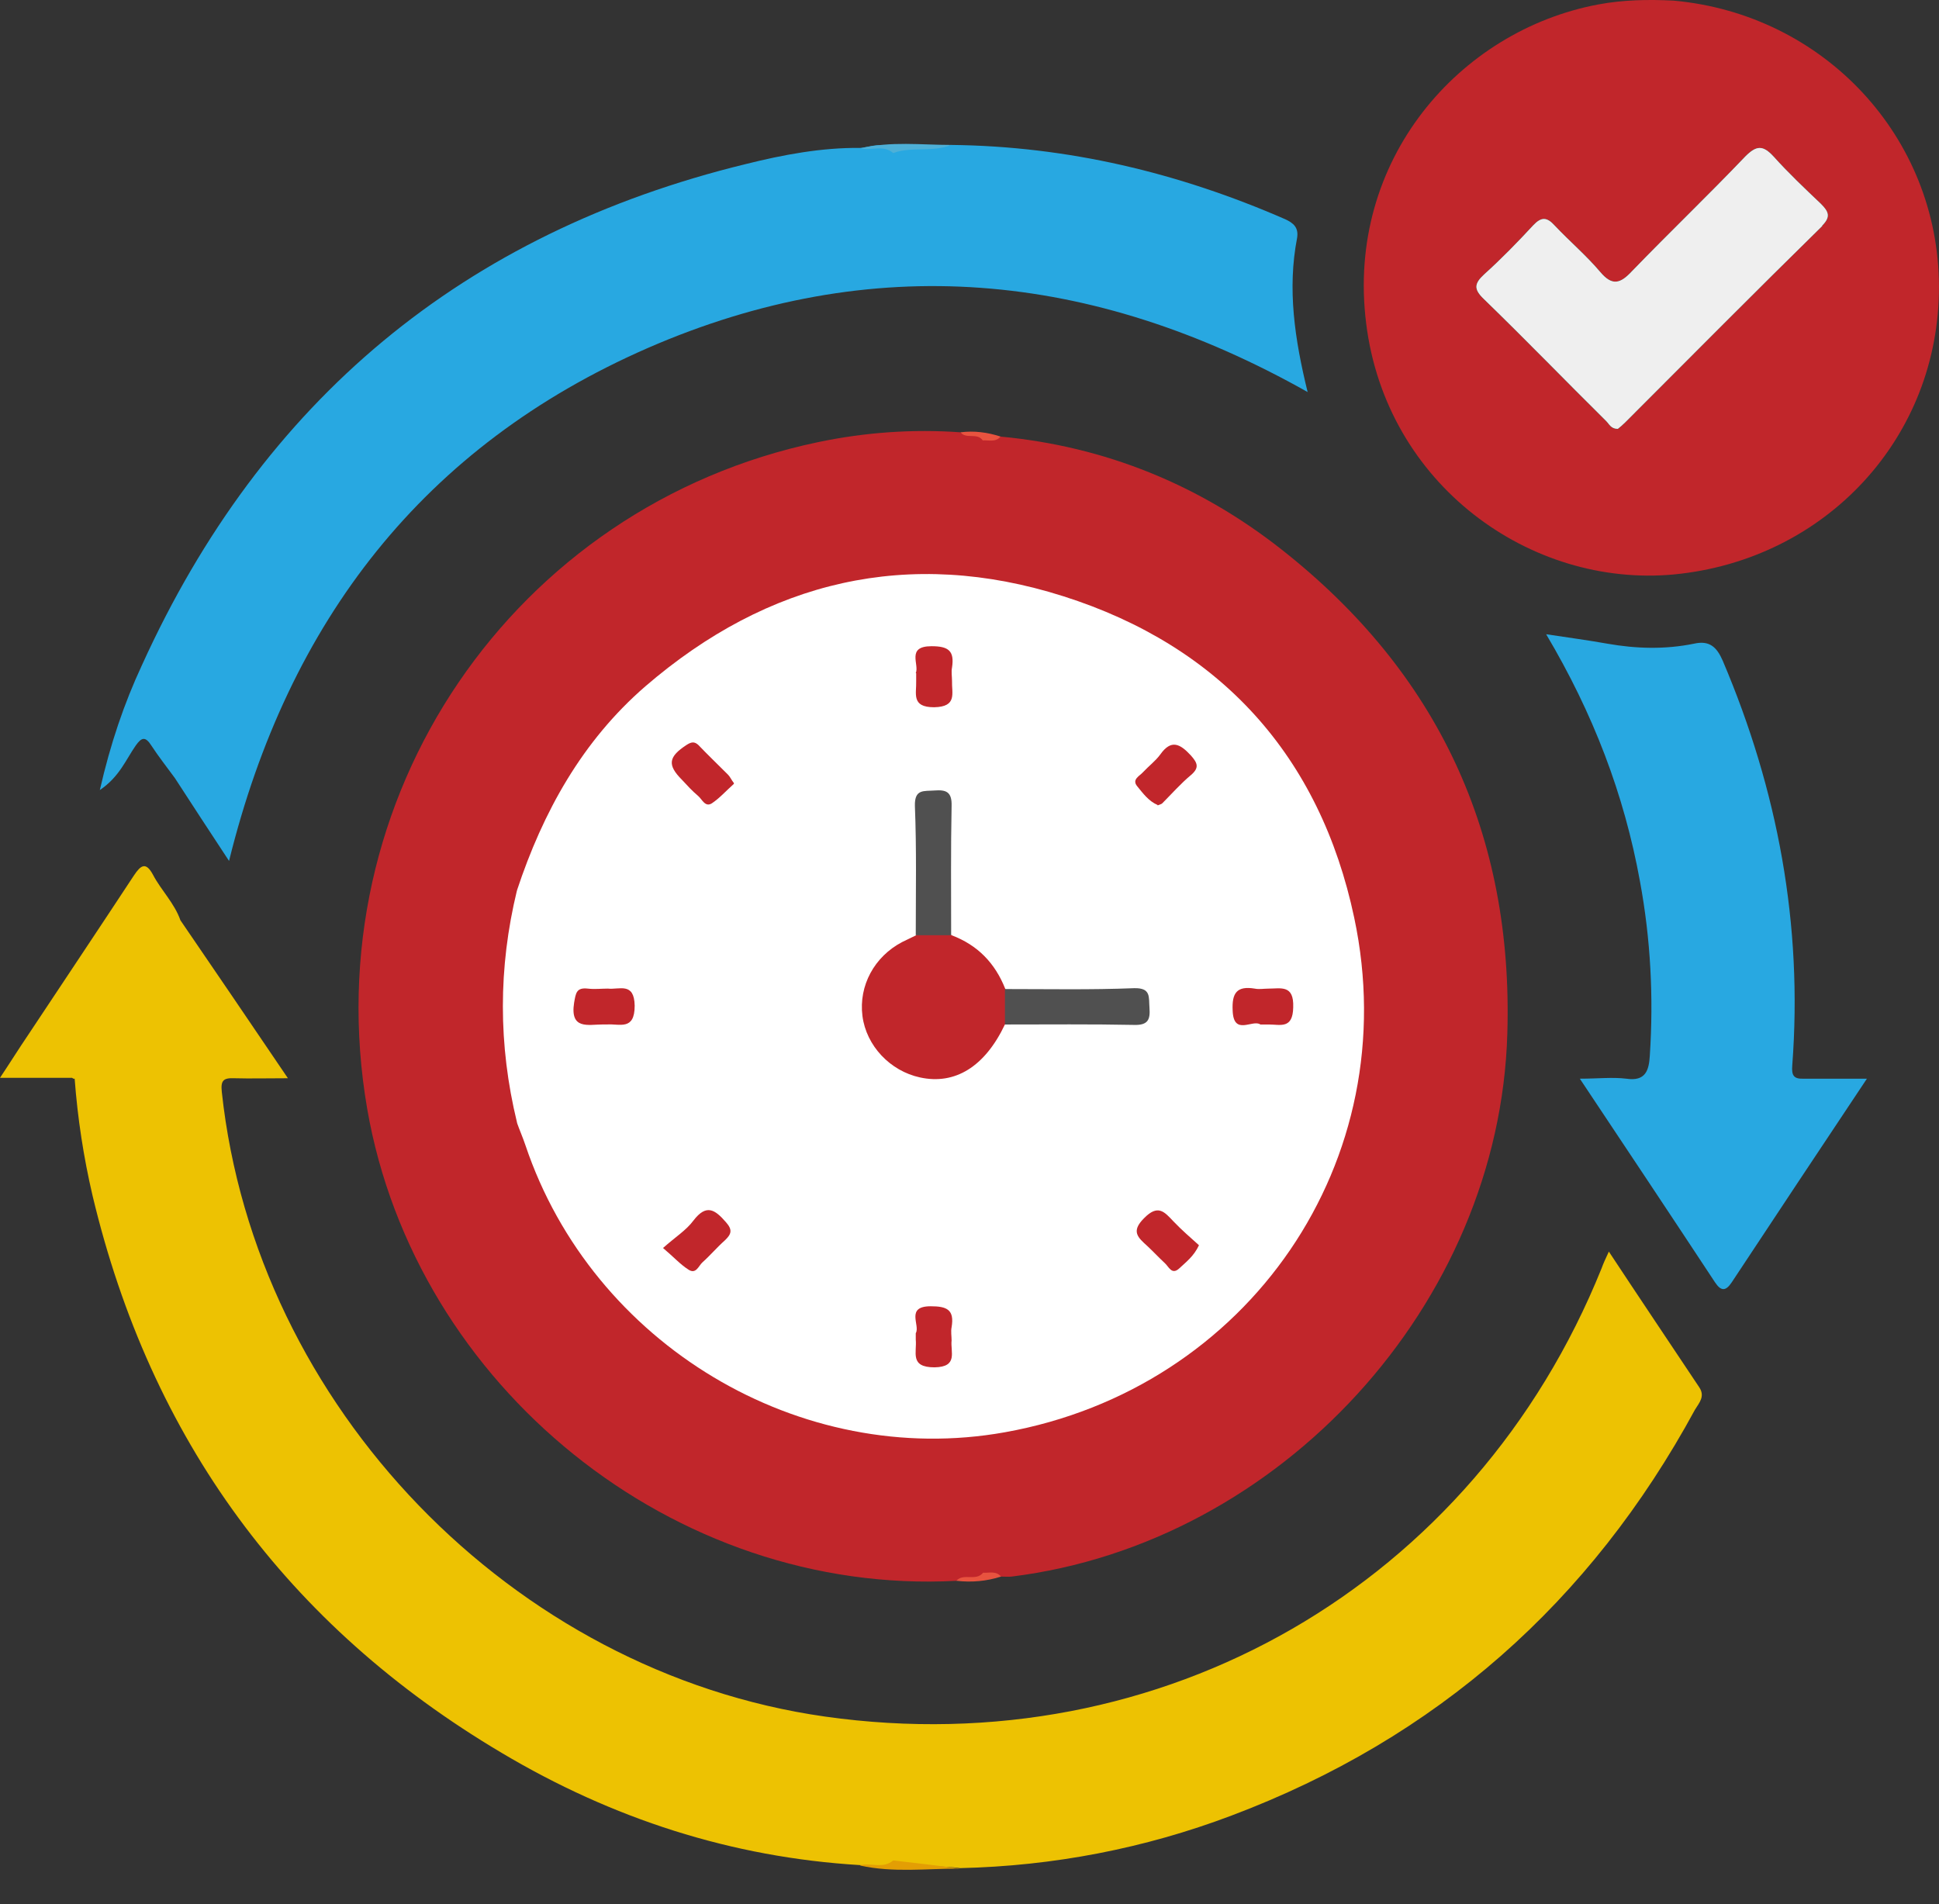 <svg width="56" height="55" viewBox="0 0 56 55" fill="none" xmlns="http://www.w3.org/2000/svg">
<rect x="0" y="0" width="56" height="55" fill="#333333" stroke="none"/>
<g clipPath="url(#clip0_218_714)">
<path d="M37.005 15.865C34.639 14.003 31.917 12.893 28.899 12.61C28.714 12.721 28.529 12.56 28.345 12.597H28.332C28.209 12.388 27.901 12.634 27.741 12.486C26.361 12.388 24.982 12.486 23.627 12.77C14.844 14.607 9.054 23.03 10.606 32.032C11.998 40.035 19.451 46.09 27.618 45.658C27.815 45.51 28.135 45.757 28.32 45.547H28.345C28.529 45.584 28.714 45.412 28.899 45.535C29.01 45.535 29.121 45.547 29.219 45.535C36.98 44.573 43.312 37.667 43.533 29.849C43.706 24.103 41.526 19.417 37.005 15.865ZM31.437 40.491C27.84 41.947 24.279 41.638 20.892 39.739C18.194 38.21 16.346 35.941 15.324 32.994C15.25 32.784 15.238 32.488 14.93 32.439V32.414C15.127 32.155 15.028 31.872 14.967 31.6C14.622 29.911 14.622 28.221 14.967 26.532C15.028 26.261 15.127 25.977 14.918 25.718H14.93C15.287 25.619 15.287 25.262 15.373 24.991C17.258 19.589 22.814 16.149 28.529 16.877C35.169 17.727 40.084 23.979 39.111 30.663C38.421 35.374 35.834 38.691 31.437 40.491Z" fill="#C1262B"/>
<path d="M48.954 40.712C45.936 46.273 41.489 50.207 35.564 52.439C33.051 53.388 30.427 53.894 27.729 53.956C27.113 53.869 26.473 53.943 25.857 53.845C25.807 53.845 25.746 53.832 25.696 53.832C25.438 54.03 25.142 53.882 24.846 53.869C21.126 53.647 17.677 52.525 14.487 50.626C8.29 46.951 4.348 41.562 2.673 34.533C2.414 33.424 2.242 32.301 2.156 31.155H2.119L2.082 31.13H0C0.296 30.686 0.542 30.291 0.801 29.909C1.823 28.368 2.846 26.838 3.868 25.285C4.065 24.989 4.213 24.878 4.422 25.272C4.656 25.716 5.038 26.086 5.211 26.58C6.221 28.059 7.231 29.539 8.315 31.142C7.724 31.142 7.243 31.155 6.763 31.142C6.455 31.13 6.369 31.204 6.406 31.537C7.379 40.613 14.794 48.295 23.824 49.578C33.568 50.959 42.573 45.767 46.256 36.63C46.305 36.494 46.367 36.358 46.465 36.149C47.352 37.493 48.215 38.776 49.077 40.07C49.249 40.329 49.077 40.514 48.954 40.712Z" fill="#EDC202"/>
<path d="M48.337 0.018C47.611 -0.019 46.884 -0.007 46.157 0.129C42.154 0.881 38.864 4.618 39.456 9.341C40.035 14.002 44.198 16.974 48.337 16.592C52.735 16.172 56.012 12.633 55.999 8.268C55.987 3.964 52.686 0.413 48.337 0.018ZM52.624 6.529C50.715 8.403 48.83 10.303 46.933 12.202C46.859 12.276 46.785 12.337 46.724 12.387C46.527 12.387 46.477 12.251 46.391 12.165C45.209 10.993 44.051 9.797 42.856 8.638C42.56 8.354 42.572 8.194 42.868 7.923C43.361 7.479 43.829 6.998 44.285 6.504C44.519 6.258 44.679 6.27 44.901 6.517C45.332 6.973 45.812 7.38 46.219 7.861C46.564 8.268 46.798 8.194 47.13 7.836C48.214 6.714 49.335 5.641 50.407 4.519C50.727 4.198 50.912 4.186 51.22 4.519C51.651 5 52.119 5.444 52.587 5.888C52.809 6.11 52.883 6.258 52.624 6.517V6.529Z" fill="#C1262B"/>
<path d="M52.625 6.529C50.715 8.403 48.831 10.302 46.934 12.201C46.86 12.275 46.786 12.337 46.724 12.386C46.527 12.386 46.478 12.251 46.392 12.164C45.209 10.993 44.051 9.796 42.856 8.637C42.56 8.354 42.573 8.193 42.868 7.922C43.361 7.478 43.829 6.997 44.285 6.504C44.519 6.257 44.679 6.27 44.901 6.516C45.332 6.973 45.812 7.379 46.219 7.86C46.564 8.267 46.798 8.193 47.131 7.836C48.215 6.714 49.336 5.641 50.407 4.519C50.728 4.198 50.912 4.186 51.22 4.519C51.651 4.999 52.12 5.443 52.588 5.887C52.809 6.109 52.883 6.257 52.625 6.516V6.529Z" fill="#3CC7B3"/>
<path d="M37.769 11.325C31.536 7.811 25.179 7.231 18.7 10.055C12.245 12.879 8.328 17.923 6.615 24.866C6.049 24.002 5.544 23.238 5.051 22.473C4.817 22.153 4.583 21.857 4.373 21.536C4.201 21.265 4.09 21.289 3.918 21.536C3.634 21.943 3.449 22.436 2.883 22.819C3.191 21.474 3.585 20.315 4.102 19.205C7.576 11.56 13.39 6.726 21.533 4.74C22.617 4.469 23.726 4.26 24.847 4.272C25.13 4.247 25.426 4.099 25.672 4.297C25.734 4.297 25.783 4.297 25.845 4.297C26.374 4.186 26.929 4.284 27.471 4.186C30.834 4.223 34.036 4.987 37.116 6.331C37.362 6.442 37.51 6.578 37.461 6.874C37.178 8.341 37.387 9.784 37.769 11.338V11.325Z" fill="#28A8E1"/>
<path d="M53.918 31.155C52.563 33.19 51.282 35.114 50.013 37.038C49.84 37.297 49.705 37.297 49.532 37.038C48.264 35.114 46.983 33.19 45.627 31.155C46.145 31.155 46.564 31.106 46.97 31.155C47.537 31.242 47.623 30.897 47.648 30.49C47.759 28.8 47.672 27.123 47.364 25.458C46.909 22.943 46.009 20.6 44.654 18.318C45.307 18.417 45.861 18.491 46.416 18.59C47.254 18.738 48.091 18.762 48.929 18.59C49.372 18.491 49.582 18.688 49.754 19.083C51.343 22.819 52.07 26.704 51.762 30.773C51.737 31.069 51.811 31.168 52.095 31.155C52.649 31.155 53.216 31.155 53.906 31.155H53.918Z" fill="#28A8E1"/>
<path d="M24.846 53.87C25.154 53.796 25.512 53.981 25.795 53.734C26.436 53.808 27.088 53.882 27.729 53.969C26.768 53.969 25.795 54.092 24.846 53.882V53.87Z" fill="#E39E04"/>
<path d="M25.795 4.42C25.511 4.173 25.166 4.358 24.858 4.284C25.721 4.075 26.608 4.186 27.47 4.186C26.928 4.408 26.337 4.223 25.795 4.42Z" fill="#4EB0D7"/>
<path d="M27.618 45.658C27.828 45.423 28.185 45.682 28.394 45.423C28.567 45.436 28.764 45.362 28.912 45.535C28.493 45.67 28.062 45.707 27.631 45.658H27.618Z" fill="#E8533F"/>
<path d="M28.382 12.72C28.222 12.486 27.901 12.695 27.741 12.486C28.135 12.436 28.517 12.486 28.899 12.609C28.751 12.782 28.554 12.708 28.382 12.72Z" fill="#E9533F"/>
<path d="M14.93 32.414C14.388 30.182 14.388 27.95 14.93 25.718C15.681 23.449 16.815 21.402 18.638 19.823C22.186 16.765 26.251 15.803 30.71 17.221C35.255 18.664 38.126 21.846 39.111 26.507C40.602 33.524 36.056 40.109 29.022 41.367C23.109 42.427 17.11 38.827 15.176 33.08C15.102 32.858 15.004 32.636 14.93 32.426V32.414Z" fill="white"/>
<path d="M52.625 6.529C50.715 8.403 48.831 10.302 46.934 12.201C46.86 12.275 46.786 12.337 46.724 12.386C46.527 12.386 46.478 12.251 46.392 12.164C45.209 10.993 44.051 9.796 42.856 8.637C42.56 8.354 42.573 8.193 42.868 7.922C43.361 7.478 43.829 6.997 44.285 6.504C44.519 6.257 44.679 6.27 44.901 6.516C45.332 6.973 45.812 7.379 46.219 7.86C46.564 8.267 46.798 8.193 47.131 7.836C48.215 6.714 49.336 5.641 50.407 4.519C50.728 4.198 50.912 4.186 51.22 4.519C51.651 4.999 52.12 5.443 52.588 5.887C52.809 6.109 52.883 6.257 52.625 6.516V6.529Z" fill="#EFEFEF"/>
<path d="M29.023 29.589C28.444 30.81 27.581 31.34 26.571 31.119C25.709 30.933 25.019 30.206 24.908 29.343C24.797 28.467 25.253 27.629 26.054 27.209C26.189 27.148 26.325 27.074 26.46 27.012C26.805 26.741 27.138 26.741 27.483 27.012C28.234 27.296 28.739 27.814 29.035 28.566C29.306 28.911 29.306 29.244 29.035 29.589H29.023Z" fill="#C1262B"/>
<path d="M27.47 27.011C27.125 27.011 26.793 27.011 26.448 27.011C26.448 25.766 26.473 24.52 26.423 23.275C26.411 22.782 26.682 22.855 26.99 22.831C27.323 22.806 27.495 22.868 27.483 23.275C27.458 24.52 27.47 25.766 27.47 27.011Z" fill="#505050"/>
<path d="M29.023 29.59C29.023 29.244 29.023 28.911 29.023 28.566C30.267 28.566 31.511 28.591 32.755 28.541C33.248 28.529 33.174 28.8 33.198 29.109C33.223 29.442 33.161 29.614 32.755 29.602C31.511 29.577 30.267 29.59 29.023 29.59Z" fill="#505050"/>
<path d="M26.448 19.441C26.559 19.194 26.164 18.664 26.904 18.664C27.396 18.664 27.569 18.8 27.495 19.281C27.47 19.404 27.495 19.54 27.495 19.663C27.483 20.02 27.655 20.415 26.977 20.427C26.312 20.427 26.472 20.033 26.46 19.675C26.46 19.614 26.46 19.552 26.46 19.441H26.448Z" fill="#C1262B"/>
<path d="M21.187 22.647C20.966 22.845 20.781 23.054 20.559 23.202C20.362 23.326 20.276 23.079 20.153 22.98C19.992 22.845 19.845 22.684 19.697 22.524C19.266 22.092 19.303 21.858 19.832 21.513C19.968 21.427 20.054 21.414 20.165 21.513C20.448 21.809 20.744 22.092 21.027 22.376C21.089 22.438 21.113 22.512 21.2 22.623L21.187 22.647Z" fill="#C1262B"/>
<path d="M33.433 23.25C33.174 23.139 33.014 22.917 32.842 22.707C32.681 22.51 32.916 22.412 33.014 22.3C33.174 22.128 33.371 21.98 33.507 21.795C33.827 21.339 34.086 21.487 34.394 21.82C34.591 22.041 34.64 22.177 34.394 22.387C34.098 22.634 33.839 22.929 33.568 23.201C33.544 23.225 33.495 23.238 33.433 23.262V23.25Z" fill="#C1262B"/>
<path d="M17.406 29.589C16.987 29.589 16.457 29.749 16.581 28.96C16.63 28.688 16.642 28.516 16.975 28.553C17.172 28.577 17.369 28.553 17.554 28.553C17.886 28.59 18.317 28.355 18.33 29.046C18.33 29.774 17.899 29.564 17.529 29.589C17.492 29.589 17.443 29.589 17.406 29.589Z" fill="#C1262B"/>
<path d="M36.401 29.59C36.179 29.43 35.625 29.935 35.6 29.183C35.576 28.677 35.723 28.468 36.241 28.554C36.364 28.579 36.499 28.554 36.623 28.554C36.992 28.554 37.374 28.431 37.349 29.097C37.337 29.726 36.98 29.59 36.647 29.59C36.586 29.59 36.524 29.59 36.401 29.59Z" fill="#C1262B"/>
<path d="M19.155 36.04C19.5 35.731 19.82 35.534 20.029 35.25C20.399 34.769 20.645 34.93 20.966 35.3C21.163 35.522 21.126 35.645 20.929 35.83C20.707 36.027 20.51 36.261 20.288 36.459C20.177 36.557 20.103 36.816 19.882 36.669C19.648 36.52 19.463 36.311 19.143 36.04H19.155Z" fill="#C1262B"/>
<path d="M34.627 35.965C34.48 36.285 34.245 36.458 34.048 36.643C33.839 36.828 33.753 36.581 33.642 36.483C33.469 36.322 33.309 36.15 33.137 35.989C32.866 35.743 32.656 35.57 33.038 35.188C33.445 34.769 33.63 35.003 33.888 35.274C34.122 35.521 34.381 35.743 34.627 35.965Z" fill="#C1262B"/>
<path d="M26.448 38.505C26.584 38.283 26.14 37.728 26.88 37.728C27.348 37.728 27.569 37.827 27.483 38.333C27.458 38.456 27.483 38.592 27.483 38.715C27.446 39.048 27.68 39.48 26.99 39.492C26.264 39.492 26.485 39.06 26.448 38.69C26.448 38.653 26.448 38.604 26.448 38.505Z" fill="#C1262B"/>
</g>
<defs>
<clipPath id="clip0_218_714">
<rect width="56" height="54" fill="white" transform="translate(0 0.006)"/>
</clipPath>
</defs>
</svg>
